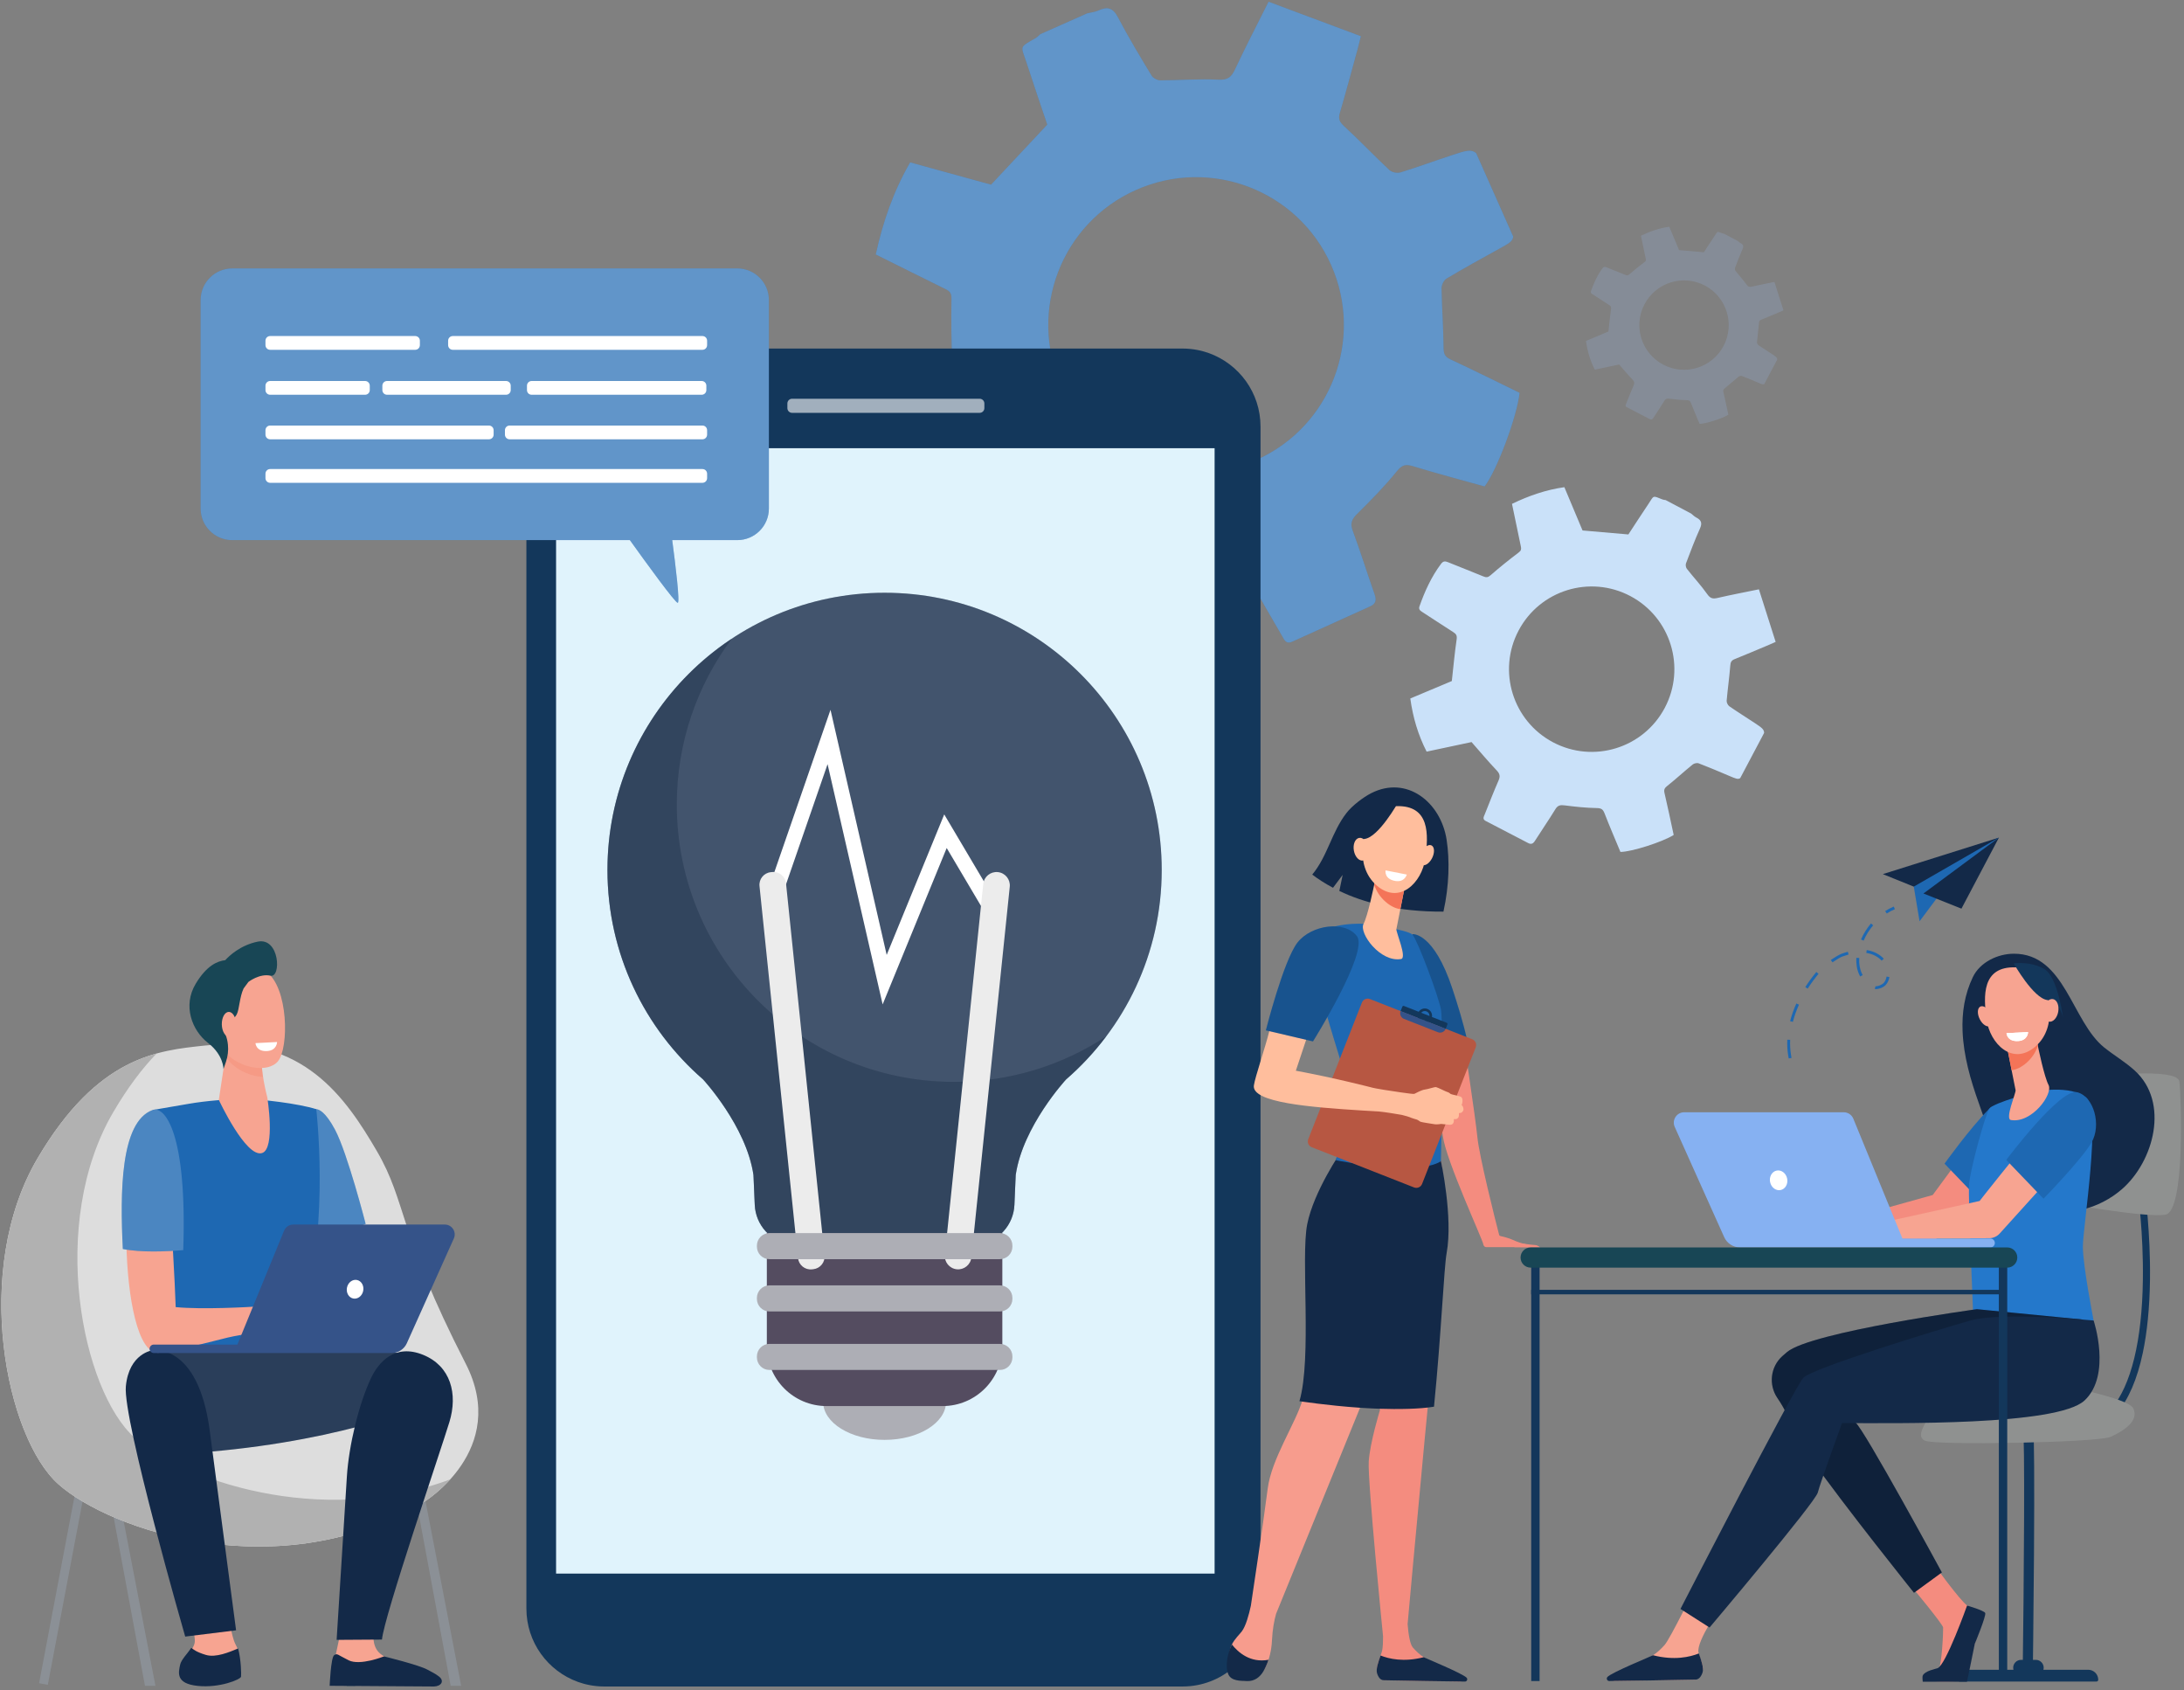 <svg width="389" height="301" viewBox="0 0 389 301" fill="none" xmlns="http://www.w3.org/2000/svg">
<rect x="0" y="0" width="389" height="301" fill="#808080" stroke="none"/>
<path d="M258.598 27.636C255.531 28.644 252.499 29.762 249.414 30.709C248.85 30.881 247.903 30.685 247.479 30.289C244.749 27.734 242.165 25.022 239.418 22.485C238.618 21.747 238.32 21.206 238.636 20.134C239.748 16.361 240.758 12.557 241.803 8.764C241.972 8.149 242.12 7.528 242.394 6.454C236.917 4.407 231.5 2.382 225.948 0.307C223.814 4.578 221.811 8.429 219.97 12.356C219.321 13.741 218.685 14.278 217.004 14.19C213.566 14.009 210.106 14.308 206.655 14.308C206.126 14.308 205.374 13.901 205.104 13.453C203.042 10.036 200.971 6.616 199.122 3.082C198.235 1.386 197.252 1.127 195.656 1.864C195.043 2.147 194.328 2.209 193.659 2.372C190.867 3.612 188.075 4.853 185.283 6.093C185.023 6.319 184.791 6.595 184.498 6.764C181.425 8.536 181.834 8.053 182.858 11.206C184.105 15.047 185.417 18.867 186.532 22.191C183.079 25.878 179.853 29.324 176.52 32.883C171.869 31.603 167.008 30.266 162.116 28.919C159.117 34.09 157.256 39.536 155.986 45.31C160.192 47.401 164.287 49.45 168.397 51.469C169.134 51.832 169.489 52.169 169.472 53.154C169.406 57.01 169.439 60.874 169.637 64.725C169.694 65.835 169.365 66.265 168.51 66.747C164.981 68.737 161.498 70.809 157.976 72.814C157.102 73.312 156.755 73.805 157.052 74.906C158.384 79.844 160.7 84.303 163.414 88.591C163.951 89.44 164.553 89.331 165.356 89.051C169.073 87.757 172.821 86.553 176.529 85.233C177.597 84.852 178.192 84.944 179.05 85.851C182.017 88.984 185.165 91.945 188.493 95.215C187.329 99.442 186.008 104.24 184.688 109.036C189.942 112.112 195.35 114.256 201.199 115.405C203.459 110.805 205.657 106.33 207.648 102.277C211.851 102.045 215.764 101.93 219.652 101.562C221.122 101.422 221.873 101.778 222.562 103.06C224.398 106.473 226.366 109.815 228.315 113.166C228.701 113.829 229.007 114.783 230.149 114.265C234.793 112.159 239.44 110.058 244.083 107.951C245.07 107.503 245.186 106.827 244.828 105.815C243.494 102.051 242.326 98.227 240.93 94.487C240.391 93.044 240.885 92.324 241.862 91.362C244.275 88.986 246.653 86.548 248.785 83.923C249.704 82.792 250.331 82.602 251.656 83.007C255.915 84.309 260.225 85.443 264.425 86.616C266.636 83.761 270.225 74.099 270.656 69.948C266.585 67.967 262.488 65.921 258.338 63.991C257.299 63.508 257.123 62.953 257.115 61.866C257.09 58.36 256.817 54.856 256.755 51.35C256.745 50.76 257.156 49.897 257.64 49.608C260.715 47.772 263.855 46.042 266.993 44.314C268.748 43.348 269.46 42.964 269.518 42.117L262.914 27.253C262.003 26.525 261.079 26.82 258.598 27.636ZM237.093 47.183C242.995 60.468 237.011 76.023 223.726 81.926C210.44 87.828 194.886 81.844 188.983 68.559C183.08 55.274 189.065 39.719 202.35 33.816C215.635 27.913 231.19 33.898 237.093 47.183Z" fill="#1E68B2"/>
<path d="M258.598 27.636C255.531 28.644 252.499 29.762 249.414 30.709C248.85 30.881 247.903 30.685 247.479 30.289C244.749 27.734 242.165 25.022 239.418 22.485C238.618 21.747 238.32 21.206 238.636 20.134C239.748 16.361 240.758 12.557 241.803 8.764C241.972 8.149 242.12 7.528 242.394 6.454C236.917 4.407 231.5 2.382 225.948 0.307C223.814 4.578 221.811 8.429 219.97 12.356C219.321 13.741 218.685 14.278 217.004 14.19C213.566 14.009 210.106 14.308 206.655 14.308C206.126 14.308 205.374 13.901 205.104 13.453C203.042 10.036 200.971 6.616 199.122 3.082C198.235 1.386 197.252 1.127 195.656 1.864C195.043 2.147 194.328 2.209 193.659 2.372C190.867 3.612 188.075 4.853 185.283 6.093C185.023 6.319 184.791 6.595 184.498 6.764C181.425 8.536 181.834 8.053 182.858 11.206C184.105 15.047 185.417 18.867 186.532 22.191C183.079 25.878 179.853 29.324 176.52 32.883C171.869 31.603 167.008 30.266 162.116 28.919C159.117 34.09 157.256 39.536 155.986 45.31C160.192 47.401 164.287 49.45 168.397 51.469C169.134 51.832 169.489 52.169 169.472 53.154C169.406 57.01 169.439 60.874 169.637 64.725C169.694 65.835 169.365 66.265 168.51 66.747C164.981 68.737 161.498 70.809 157.976 72.814C157.102 73.312 156.755 73.805 157.052 74.906C158.384 79.844 160.7 84.303 163.414 88.591C163.951 89.44 164.553 89.331 165.356 89.051C169.073 87.757 172.821 86.553 176.529 85.233C177.597 84.852 178.192 84.944 179.05 85.851C182.017 88.984 185.165 91.945 188.493 95.215C187.329 99.442 186.008 104.24 184.688 109.036C189.942 112.112 195.35 114.256 201.199 115.405C203.459 110.805 205.657 106.33 207.648 102.277C211.851 102.045 215.764 101.93 219.652 101.562C221.122 101.422 221.873 101.778 222.562 103.06C224.398 106.473 226.366 109.815 228.315 113.166C228.701 113.829 229.007 114.783 230.149 114.265C234.793 112.159 239.44 110.058 244.083 107.951C245.07 107.503 245.186 106.827 244.828 105.815C243.494 102.051 242.326 98.227 240.93 94.487C240.391 93.044 240.885 92.324 241.862 91.362C244.275 88.986 246.653 86.548 248.785 83.923C249.704 82.792 250.331 82.602 251.656 83.007C255.915 84.309 260.225 85.443 264.425 86.616C266.636 83.761 270.225 74.099 270.656 69.948C266.585 67.967 262.488 65.921 258.338 63.991C257.299 63.508 257.123 62.953 257.115 61.866C257.09 58.36 256.817 54.856 256.755 51.35C256.745 50.76 257.156 49.897 257.64 49.608C260.715 47.772 263.855 46.042 266.993 44.314C268.748 43.348 269.46 42.964 269.518 42.117L262.914 27.253C262.003 26.525 261.079 26.82 258.598 27.636ZM237.093 47.183C242.995 60.468 237.011 76.023 223.726 81.926C210.44 87.828 194.886 81.844 188.983 68.559C183.08 55.274 189.065 39.719 202.35 33.816C215.635 27.913 231.19 33.898 237.093 47.183Z" fill="white" fill-opacity="0.3"/>
<path d="M215.353 62.89C215.344 62.886 215.333 62.883 215.324 62.88C215.045 62.78 214.761 62.691 214.475 62.608C214.377 62.58 214.28 62.551 214.181 62.524C214.077 62.497 213.972 62.473 213.868 62.448C213.762 62.422 213.655 62.397 213.548 62.374C213.447 62.352 213.345 62.333 213.243 62.313C213.129 62.292 213.015 62.271 212.9 62.252C212.802 62.236 212.704 62.221 212.605 62.206C212.481 62.189 212.356 62.173 212.231 62.159C212.14 62.148 212.049 62.137 211.957 62.129C211.814 62.115 211.669 62.105 211.525 62.096C211.449 62.091 211.373 62.084 211.297 62.081C211.075 62.07 210.852 62.064 210.628 62.064H107.644C107.405 62.064 107.166 62.07 106.93 62.082C106.456 62.106 105.989 62.154 105.529 62.224C105.3 62.259 105.071 62.3 104.846 62.346C98.969 63.548 94.446 68.462 93.829 74.531C93.782 74.998 93.758 75.471 93.758 75.951V247.323V286.42C93.758 292.43 97.576 297.548 102.919 299.481C102.942 299.489 102.966 299.497 102.99 299.505C103.255 299.599 103.524 299.684 103.796 299.763C103.894 299.791 103.992 299.82 104.091 299.846C104.194 299.874 104.299 299.898 104.404 299.923C104.51 299.948 104.617 299.974 104.724 299.997C104.825 300.018 104.927 300.038 105.028 300.057C105.143 300.079 105.257 300.1 105.372 300.119C105.47 300.135 105.568 300.15 105.666 300.164C105.791 300.182 105.916 300.197 106.041 300.212C106.132 300.223 106.223 300.233 106.315 300.242C106.458 300.256 106.603 300.266 106.747 300.275C106.823 300.28 106.898 300.286 106.975 300.29C107.197 300.301 107.42 300.307 107.644 300.307H210.628C211.107 300.307 211.581 300.283 212.048 300.235C218.583 299.572 223.779 294.376 224.443 287.84C224.49 287.373 224.515 286.9 224.515 286.42V115.048V75.951C224.514 69.941 220.696 64.823 215.353 62.89Z" fill="#13375B"/>
<path d="M216.338 79.811H99.045V280.201H216.338V79.811Z" fill="#E0F3FC"/>
<path opacity="0.6" d="M174.489 73.514H141.084C140.619 73.514 140.243 73.137 140.243 72.673V71.843C140.243 71.379 140.619 71.002 141.084 71.002H174.489C174.954 71.002 175.33 71.379 175.33 71.843V72.673C175.33 73.137 174.954 73.514 174.489 73.514Z" fill="white"/>
<path d="M15.248 264.48L13.698 264.187L6.964 299.719L8.514 300.013L15.248 264.48Z" fill="#8B9096"/>
<path d="M80.273 300.182H82.138L75.187 264.187L73.636 264.481L80.273 300.182Z" fill="#8B9096"/>
<path d="M25.821 300.182H27.686L20.735 264.187L19.185 264.481L25.821 300.182Z" fill="#8B9096"/>
<path d="M63.279 300.182L61.764 300.2L68.428 264.349L69.979 264.643L63.279 300.182Z" fill="#184655"/>
<path d="M36.439 186.181C28.16 187.068 17.446 188.003 6.69 206.256C-5.066 226.205 1.122 256.005 10.401 264.286C19.679 272.566 49.983 282.791 75.457 267.484C75.457 267.484 90.839 258.208 82.945 242.812C70.797 219.121 72.514 214.18 67.082 204.896C61.651 195.611 54.013 184.299 36.439 186.181Z" fill="#DDDDDD"/>
<path d="M6.69 206.256C14.031 193.797 21.353 189.407 27.894 187.593C25.364 190.212 22.799 193.58 20.231 197.937C8.476 217.887 14.664 247.686 23.942 255.967C32.171 263.311 56.934 272.18 80.201 263.419C77.809 266.066 75.457 267.484 75.457 267.484C49.983 282.791 19.679 272.566 10.401 264.286C1.122 256.004 -5.066 226.205 6.69 206.256Z" fill="#DDDDDD"/>
<path d="M6.69 206.256C14.031 193.797 21.353 189.407 27.894 187.593C25.364 190.212 22.799 193.58 20.231 197.937C8.476 217.887 14.664 247.686 23.942 255.967C32.171 263.311 56.934 272.18 80.201 263.419C77.809 266.066 75.457 267.484 75.457 267.484C49.983 282.791 19.679 272.566 10.401 264.286C1.122 256.004 -5.066 226.205 6.69 206.256Z" fill="black" fill-opacity="0.2"/>
<path d="M63.02 216.503L65.148 222.887L58.662 220.336L63.02 216.503Z" fill="#F79C8D"/>
<path d="M56.334 197.505C56.767 197.523 57.951 197.918 59.684 201.181C61.896 205.348 65.129 217.936 65.129 217.936L55.478 221.518L54.238 218.891L52.196 198.663C52.196 198.663 56.214 197.5 56.334 197.505Z" fill="#1E68B2"/>
<path d="M56.334 197.505C56.767 197.523 57.951 197.918 59.684 201.181C61.896 205.348 65.129 217.936 65.129 217.936L55.478 221.518L54.238 218.891L52.196 198.663C52.196 198.663 56.214 197.5 56.334 197.505Z" fill="white" fill-opacity="0.2"/>
<path d="M43.575 195.691C46.335 195.694 53.164 196.497 56.334 197.506C56.334 197.506 58.662 217.451 54.237 232.607C53.247 235.999 55.057 246.671 55.057 246.671L26.457 246.294C26.457 246.294 29.845 220.497 28.569 216.33C27.293 212.163 27.262 197.64 27.262 197.64C27.262 197.64 27.458 197.61 33.688 196.537C36.593 196.036 40.629 195.687 43.575 195.691Z" fill="#1E68B2"/>
<path d="M40.243 283.689C40.243 283.689 40.876 290.967 42.039 292.983C43.202 294.998 41.978 298.424 41.916 298.895C41.855 299.365 39.467 300.037 35.671 299.633C31.875 299.23 31.936 298.357 32.242 296.946C32.548 295.535 34.569 293.722 34.692 292.378C34.814 291.035 33.528 286.198 33.528 286.198L40.243 283.689Z" fill="#F7A491"/>
<path d="M51.83 240.663C51.83 240.663 71.572 239.571 75.981 242.232C80.389 244.893 75.184 250.357 75.184 250.357C75.184 250.357 59.111 257.321 32.204 258.869C25.832 259.235 25.283 242.311 26.474 240.911C27.666 239.51 51.83 240.663 51.83 240.663Z" fill="#132948"/>
<path d="M51.83 240.663C51.83 240.663 71.572 239.571 75.981 242.232C80.389 244.893 75.184 250.357 75.184 250.357C75.184 250.357 59.111 257.321 32.204 258.869C25.832 259.235 25.283 242.311 26.474 240.911C27.666 239.51 51.83 240.663 51.83 240.663Z" fill="white" fill-opacity="0.1"/>
<path d="M35.198 300.198C31.289 299.783 31.772 297.869 32.087 296.417C32.285 295.507 33.406 294.435 34.075 293.42C34.424 293.698 34.992 294.187 36.69 294.687C38.453 295.206 40.869 294.179 42.409 293.536C42.958 295.571 42.983 298.167 42.932 298.561C42.869 299.045 39.107 300.613 35.198 300.198Z" fill="#132948"/>
<path d="M37.355 254.739C38.144 260.688 42.049 290.3 42.049 290.3L32.988 291.419C32.988 291.419 21.845 252.769 22.416 246.857C22.987 240.945 27.159 240.448 27.159 240.448C27.159 240.448 35.268 238.993 37.355 254.739Z" fill="#132948"/>
<path d="M26.951 199.857C29.625 198.858 30.933 222.87 31.294 232.753C36.029 233.207 44.283 232.756 46.338 232.603C47.304 232.53 49.533 231.717 50.494 231.591C51.479 231.463 52.372 231.396 52.856 231.48C53.034 231.511 57.97 233.522 58.392 233.963C58.916 234.51 60.332 235.89 60.093 236.487C59.854 237.084 57.37 234.824 57.37 234.824L56.156 234.146C57.667 235.617 60.549 237.554 60.134 238.26C59.729 238.948 57.129 236.982 55.277 235.642C56.866 237.072 58.84 239.632 58.386 240.032C57.977 240.39 55.731 237.426 53.33 236.573C52.441 236.256 51.554 237.132 50.855 237.238C50.34 237.316 49.547 237.482 49.042 237.339L46.443 236.604C45.558 236.684 45.536 237.206 44.642 237.396C43.604 237.616 41.901 237.848 40.579 238.17C32.968 240.023 30.43 240.883 28.099 240.882C21.041 240.878 20.631 202.22 26.951 199.857Z" fill="#F7A491"/>
<path d="M21.876 222.401C21.375 212.277 21.449 199.799 27.143 197.67C29.39 196.83 33.351 201.881 32.638 222.606C29.598 222.856 25.135 223.058 21.876 222.401Z" fill="#1E68B2"/>
<path d="M21.876 222.401C21.375 212.277 21.449 199.799 27.143 197.67C29.39 196.83 33.351 201.881 32.638 222.606C29.598 222.856 25.135 223.058 21.876 222.401Z" fill="white" fill-opacity="0.2"/>
<path d="M66.741 289.915C66.741 289.915 65.95 292.441 67.366 294.112C68.782 295.783 74.665 297.422 75.437 298.327C76.209 299.232 76.151 300.003 76.151 300.003L59.639 299.55L59.819 294.58L60.579 291.008L66.741 289.915Z" fill="#F7A491"/>
<path d="M68.393 294.945C68.393 294.945 64.15 296.655 62.101 295.643C60.051 294.63 60.113 294.349 59.52 294.727C58.927 295.105 58.715 300.182 58.715 300.182L77.282 300.307C78.574 300.277 79.227 299.329 78.177 298.517C77.458 297.961 76.626 297.588 76.153 297.318C74.701 296.488 68.393 294.945 68.393 294.945Z" fill="#132948"/>
<path d="M66.115 245.327C67.391 242.651 70.294 239.166 75.401 241.265C80.271 243.267 81.579 248.187 80.042 253.224C78.505 258.262 68.388 287.877 68.035 291.949L59.957 292.003C59.957 292.003 61.425 268.553 61.786 262.885C62.132 257.431 63.906 249.96 66.115 245.327Z" fill="#132948"/>
<path d="M79.229 218.051H52.226C51.512 218.051 50.868 218.482 50.597 219.143L42.283 239.422H27.396C26.98 239.422 26.642 239.759 26.642 240.175C26.642 240.591 26.98 240.928 27.396 240.928H69.765C70.93 240.928 71.986 240.244 72.463 239.181L80.835 220.532C81.358 219.367 80.505 218.051 79.229 218.051Z" fill="#355389"/>
<path d="M64.69 229.858C64.508 230.769 63.713 231.378 62.916 231.219C62.118 231.059 61.619 230.192 61.802 229.281C61.984 228.37 62.779 227.761 63.576 227.92C64.374 228.08 64.873 228.948 64.69 229.858Z" fill="white"/>
<path d="M40.294 187.141L38.973 195.849C38.973 195.849 43.798 206.217 46.678 205.318C49.095 204.564 47.608 195.39 47.608 195.39C47.608 195.39 46.29 190.463 46.686 187.997C47.081 185.532 40.294 187.141 40.294 187.141Z" fill="#F7A491"/>
<path opacity="0.2" d="M46.686 187.997C47.081 185.532 40.294 187.141 40.294 187.141L40.184 187.863C40.383 188.347 40.626 188.76 40.92 189.077C42.436 190.709 44.806 191.689 46.855 191.763C46.65 190.433 46.524 189.008 46.686 187.997Z" fill="#F47458"/>
<path d="M39.18 174.822C38.989 174.752 37.643 184.739 40.197 187.488C42.75 190.236 47.726 191.135 49.511 188.971C51.485 186.577 51.385 175.843 47.415 173.016C43.445 170.189 39.18 174.822 39.18 174.822Z" fill="#F7A491"/>
<path d="M45.904 167.673C42.835 168.299 40.847 170.174 40.116 170.974C38.723 171.138 36.829 171.908 34.873 175.146C32.468 179.128 34.244 183.539 37.044 185.704C39.843 187.868 39.804 190.368 39.804 190.368L40.247 189.075C40.573 188.095 40.706 187.057 40.597 186.029C40.532 185.413 40.4 184.746 40.145 184.198C39.471 182.753 41.591 181.792 42.185 180.59C42.643 179.664 42.665 177.545 43.386 176.015L44.247 174.846C44.247 174.846 46.234 173.3 48.177 173.737C50.121 174.173 49.841 166.87 45.904 167.673Z" fill="#184655"/>
<path d="M42.055 182.367C42.075 183.586 41.521 184.583 40.818 184.595C40.114 184.607 39.527 183.629 39.507 182.411C39.487 181.192 40.041 180.194 40.744 180.182C41.448 180.17 42.034 181.148 42.055 182.367Z" fill="#F7A491"/>
<path d="M45.502 185.745L49.352 185.546C49.352 185.546 49.339 187.012 47.648 187.149C45.587 187.315 45.502 185.745 45.502 185.745Z" fill="white"/>
<path d="M168.505 249.613C168.505 253.358 163.603 256.394 157.557 256.394C151.511 256.394 146.609 253.358 146.609 249.613C146.609 245.869 151.511 242.833 157.557 242.833C163.604 242.833 168.505 245.869 168.505 249.613Z" fill="#ADAEB5"/>
<path d="M157.557 105.549C130.297 105.549 108.197 127.648 108.197 154.909C108.197 169.803 114.795 183.157 125.227 192.207C125.264 192.247 132.938 200.541 134.203 209.227L134.433 214.545C134.508 216.288 135.192 217.95 136.366 219.241C136.47 219.355 136.578 219.465 136.688 219.572H178.425C178.536 219.465 178.644 219.355 178.748 219.241C179.922 217.95 180.606 216.288 180.681 214.545L180.91 209.227C182.176 200.541 189.85 192.247 189.887 192.207C200.319 183.157 206.917 169.803 206.917 154.909C206.917 127.648 184.818 105.549 157.557 105.549Z" fill="#132948"/>
<path d="M157.557 105.549C130.297 105.549 108.197 127.648 108.197 154.909C108.197 169.803 114.795 183.157 125.227 192.207C125.264 192.247 132.938 200.541 134.203 209.227L134.433 214.545C134.508 216.288 135.192 217.95 136.366 219.241C136.47 219.355 136.578 219.465 136.688 219.572H178.425C178.536 219.465 178.644 219.355 178.748 219.241C179.922 217.95 180.606 216.288 180.681 214.545L180.91 209.227C182.176 200.541 189.85 192.247 189.887 192.207C200.319 183.157 206.917 169.803 206.917 154.909C206.917 127.648 184.818 105.549 157.557 105.549Z" fill="white" fill-opacity="0.2"/>
<path d="M167.887 250.372H147.227C141.349 250.372 136.584 245.607 136.584 239.728V219.572H178.53V239.728C178.53 245.607 173.765 250.372 167.887 250.372Z" fill="#544C60"/>
<g opacity="0.3">
<path d="M169.931 192.647C142.655 192.647 120.543 170.536 120.543 143.26C120.543 132.186 124.189 121.963 130.344 113.725C117 122.561 108.197 137.705 108.197 154.908C108.197 169.803 114.795 183.156 125.227 192.207C125.263 192.246 132.938 200.541 134.203 209.227L134.433 214.544C134.508 216.287 135.192 217.949 136.366 219.24C136.47 219.355 136.578 219.465 136.688 219.572H178.425C178.536 219.465 178.644 219.355 178.748 219.24C179.921 217.949 180.605 216.287 180.681 214.544L180.91 209.227C182.176 200.541 189.85 192.247 189.887 192.207C192.526 189.917 194.918 187.351 197.022 184.556C189.243 189.67 179.936 192.647 169.931 192.647Z" fill="#132948"/>
<path d="M169.931 192.647C142.655 192.647 120.543 170.536 120.543 143.26C120.543 132.186 124.189 121.963 130.344 113.725C117 122.561 108.197 137.705 108.197 154.908C108.197 169.803 114.795 183.156 125.227 192.207C125.263 192.246 132.938 200.541 134.203 209.227L134.433 214.544C134.508 216.287 135.192 217.949 136.366 219.24C136.47 219.355 136.578 219.465 136.688 219.572H178.425C178.536 219.465 178.644 219.355 178.748 219.24C179.921 217.949 180.605 216.287 180.681 214.544L180.91 209.227C182.176 200.541 189.85 192.247 189.887 192.207C192.526 189.917 194.918 187.351 197.022 184.556C189.243 189.67 179.936 192.647 169.931 192.647Z" fill="black" fill-opacity="0.2"/>
</g>
<path d="M157.21 178.848L147.402 136.069L138.795 160.951L136.27 160.077L147.924 126.391L157.931 170.04L168.181 145.019L177.675 161.047L175.376 162.408L168.618 150.999L157.21 178.848Z" fill="white"/>
<path d="M144.848 226.003L144.612 226.027C143.373 226.156 142.264 225.255 142.136 224.016L135.277 157.781C135.149 156.542 136.049 155.433 137.289 155.304L137.524 155.28C138.763 155.152 139.872 156.052 140 157.292L146.86 223.527C146.988 224.766 146.087 225.875 144.848 226.003Z" fill="#ECECEC"/>
<path d="M170.411 226.015C171.715 226.15 172.882 225.202 173.017 223.898L179.852 157.899C179.987 156.594 179.039 155.427 177.734 155.292C176.43 155.157 175.263 156.105 175.128 157.409L168.293 223.409C168.158 224.713 169.106 225.88 170.411 226.015Z" fill="#ECECEC"/>
<path d="M178.094 224.215H137.046C135.815 224.215 134.816 223.216 134.816 221.985V221.802C134.816 220.57 135.815 219.572 137.046 219.572H178.094C179.326 219.572 180.324 220.57 180.324 221.802V221.985C180.324 223.216 179.326 224.215 178.094 224.215Z" fill="#ADAEB5"/>
<path d="M178.094 233.524H137.046C135.815 233.524 134.816 232.526 134.816 231.294V231.111C134.816 229.88 135.815 228.881 137.046 228.881H178.094C179.326 228.881 180.324 229.88 180.324 231.111V231.294C180.324 232.526 179.326 233.524 178.094 233.524Z" fill="#ADAEB5"/>
<path d="M178.094 243.942H137.046C135.815 243.942 134.816 242.943 134.816 241.712V241.528C134.816 240.297 135.814 239.298 137.046 239.298H178.094C179.326 239.298 180.324 240.297 180.324 241.528V241.712C180.324 242.943 179.326 243.942 178.094 243.942Z" fill="#ADAEB5"/>
<path d="M131.322 47.8H41.364C38.257 47.8 35.738 50.319 35.738 53.427V90.55C35.738 93.657 38.257 96.176 41.364 96.176H112.188C115.054 100.176 120.251 107.339 120.71 107.339C121.14 107.339 120.313 100.573 119.73 96.176H131.322C134.429 96.176 136.949 93.657 136.949 90.55V53.427C136.948 50.319 134.429 47.8 131.322 47.8Z" fill="#1E68B2"/>
<path d="M131.322 47.8H41.364C38.257 47.8 35.738 50.319 35.738 53.427V90.55C35.738 93.657 38.257 96.176 41.364 96.176H112.188C115.054 100.176 120.251 107.339 120.71 107.339C121.14 107.339 120.313 100.573 119.73 96.176H131.322C134.429 96.176 136.949 93.657 136.949 90.55V53.427C136.948 50.319 134.429 47.8 131.322 47.8Z" fill="white" fill-opacity="0.3"/>
<path d="M73.956 62.288H48.114C47.656 62.288 47.284 61.916 47.284 61.458V60.667C47.284 60.209 47.656 59.837 48.114 59.837H73.956C74.414 59.837 74.786 60.209 74.786 60.667V61.458C74.786 61.916 74.414 62.288 73.956 62.288Z" fill="white"/>
<path d="M65.031 70.293H48.114C47.656 70.293 47.284 69.922 47.284 69.463V68.673C47.284 68.214 47.656 67.842 48.114 67.842H65.031C65.489 67.842 65.861 68.214 65.861 68.673V69.463C65.861 69.922 65.489 70.293 65.031 70.293Z" fill="white"/>
<path d="M90.135 70.293H68.935C68.477 70.293 68.105 69.922 68.105 69.463V68.673C68.105 68.214 68.477 67.842 68.935 67.842H90.135C90.594 67.842 90.966 68.214 90.966 68.673V69.463C90.965 69.922 90.594 70.293 90.135 70.293Z" fill="white"/>
<path d="M124.981 70.293H94.691C94.233 70.293 93.861 69.922 93.861 69.463V68.673C93.861 68.214 94.233 67.842 94.691 67.842H124.981C125.439 67.842 125.811 68.214 125.811 68.673V69.463C125.811 69.922 125.439 70.293 124.981 70.293Z" fill="white"/>
<path d="M125.115 62.288H80.648C80.19 62.288 79.818 61.916 79.818 61.458V60.667C79.818 60.209 80.19 59.837 80.648 59.837H125.115C125.574 59.837 125.945 60.209 125.945 60.667V61.458C125.945 61.916 125.574 62.288 125.115 62.288Z" fill="white"/>
<path d="M125.115 85.972H48.114C47.656 85.972 47.284 85.6 47.284 85.142V84.352C47.284 83.893 47.656 83.521 48.114 83.521H125.115C125.574 83.521 125.945 83.893 125.945 84.352V85.142C125.945 85.6 125.574 85.972 125.115 85.972Z" fill="white"/>
<path d="M87.09 78.225H48.114C47.656 78.225 47.284 77.853 47.284 77.395V76.604C47.284 76.146 47.656 75.774 48.114 75.774H87.09C87.549 75.774 87.921 76.146 87.921 76.604V77.395C87.921 77.853 87.549 78.225 87.09 78.225Z" fill="white"/>
<path d="M125.115 78.225H90.766C90.308 78.225 89.936 77.853 89.936 77.395V76.604C89.936 76.146 90.308 75.774 90.766 75.774H125.115C125.574 75.774 125.945 76.146 125.945 76.604V77.395C125.945 77.853 125.574 78.225 125.115 78.225Z" fill="white"/>
<path d="M271.359 221.456C271.399 221.466 272.919 221.681 273.419 221.697C273.919 221.713 274.309 222.123 274.309 222.123L269.686 222.076C269.686 222.076 270.061 221.556 270.139 221.541C270.217 221.525 271.359 221.456 271.359 221.456Z" fill="#F48C7F"/>
<path d="M257.665 149.548C256.634 142.827 250.554 137.996 244.195 141.256C242.765 141.99 240.829 143.478 239.842 144.745C237.171 148.173 236.488 152.406 233.73 155.733C234.743 156.502 235.969 157.307 237.428 158.082L239.145 155.792L238.554 158.65C242.823 160.692 248.851 162.378 257.097 162.33C258.133 157.662 258.215 153.132 257.665 149.548Z" fill="#132948"/>
<path d="M272.806 221.984C272.178 221.459 271.42 221.697 269.241 220.69C268.818 220.494 267.709 220.184 267.212 220.084C267.119 220.065 267.045 219.995 267.021 219.902C266.358 217.397 263.457 205.812 263.139 202.471C262.813 199.055 260.61 184.571 260.274 182.369C260.251 182.219 260.102 182.124 259.956 182.165L253.626 183.93C253.496 183.966 253.417 184.097 253.447 184.229C253.838 185.955 256.271 196.795 256.986 202.28C257.556 206.654 264.071 220.684 264.202 221.582C264.203 221.59 264.204 221.599 264.205 221.607C264.245 221.877 264.476 222.077 264.749 222.077C266.356 222.076 271.509 222.075 271.803 222.077C272.071 222.078 273.002 222.148 272.806 221.984Z" fill="#F48C7F"/>
<path d="M258.711 176.118C255.342 165.9 251.575 166.335 251.575 166.335L254.488 187.817C256.569 187.249 259.277 185.983 261.355 185.396C260.666 182.166 259.54 178.634 258.711 176.118Z" fill="#1E68B2"/>
<path d="M258.711 176.118C255.342 165.9 251.575 166.335 251.575 166.335L254.488 187.817C256.569 187.249 259.277 185.983 261.355 185.396C260.666 182.166 259.54 178.634 258.711 176.118Z" fill="black" fill-opacity="0.2"/>
<path d="M259.647 298.513C258.677 297.798 257.894 297.325 254.794 295.822C254.592 295.724 253.856 295.255 253.59 295.092C252.917 294.681 252.241 294.032 251.659 293.383C251.104 292.763 250.839 290.776 250.714 289.192C251.033 285.654 256.159 228.92 257.24 222.778C258.356 216.438 256.656 206.768 256.656 206.768L252.699 205.275L245.187 231.312L245.779 251.132C245.779 251.132 244.013 256.844 243.79 260.258C243.566 263.672 246.343 291.383 246.343 291.383L246.343 291.382C246.344 292.373 246.305 293.27 246.195 293.829C245.991 294.866 244.855 297 245.376 297.975C245.897 298.95 246.492 299.194 246.492 299.194L259.991 299.412C260.726 299.424 260.24 298.95 259.647 298.513Z" fill="#F48C7F"/>
<path d="M239.161 204.734C239.161 204.734 234.473 211.805 233.357 217.657C232.241 223.51 234.176 241.495 232.029 249.163C230.867 253.315 226.462 259.725 225.793 265.09C225.123 270.454 222.793 285.938 222.793 285.938H222.793C222.441 287.563 221.889 289.574 221.172 290.508C220.733 291.081 219.932 291.804 219.406 292.838C218.587 294.448 219.04 296.844 219.644 298.163C219.954 298.841 219.622 298.839 220.328 299.057C222.419 299.704 224.643 298.615 225.533 296.608C226.03 295.487 226.466 293.992 226.554 292.107C226.647 290.11 226.959 288.523 227.292 287.349L242.275 250.595L253.122 218.876L255.901 202.54L239.161 204.734Z" fill="#F79C8D"/>
<path d="M225.938 295.552C222.695 296.145 220.538 294.244 219.415 292.82C218.591 294.433 218.188 296.839 218.795 298.163C219.329 299.33 220.889 299.296 222.118 299.342C223.417 299.391 224.422 298.667 225.067 297.534C225.368 297.004 225.678 296.345 225.938 295.552Z" fill="#132948"/>
<path d="M253.588 295.091C250.018 296.009 247.379 295.385 245.903 294.789C245.523 295.87 245.018 297.227 245.286 298.009C245.613 298.967 246.08 299.183 246.492 299.194C249.753 299.28 258.436 299.397 260.923 299.429C261.27 299.434 261.461 299.027 261.238 298.76C260.622 298.022 253.854 295.254 253.588 295.091Z" fill="#132948"/>
<path d="M242.2 250.668C242.48 250.687 242.762 250.705 243.046 250.722C243.06 250.723 243.075 250.724 243.089 250.724C243.368 250.741 243.647 250.757 243.927 250.771C243.944 250.772 243.961 250.773 243.978 250.774C244.259 250.789 244.54 250.802 244.822 250.814C244.836 250.815 244.851 250.815 244.865 250.816C245.152 250.828 245.44 250.839 245.727 250.848C248.927 250.954 252.879 250.913 255.415 250.482C256.708 237.54 257.189 225.728 257.668 223.114C258.828 216.775 256.656 206.768 256.656 206.768L255.62 206.582L256.275 202.876L238.867 205.07C238.867 205.07 233.992 212.142 232.832 217.994C231.671 223.846 233.683 241.831 231.451 249.5C231.451 249.5 236.421 250.274 242.2 250.668Z" fill="#132948"/>
<path d="M242.955 164.501C242.955 164.501 236.749 164.104 234.293 166.786C231.838 169.469 239.74 190.687 240.186 194.101C240.633 197.514 237.91 206.591 237.91 206.591C237.91 206.591 252.489 209.531 256.656 206.768C256.656 206.768 257.103 182.22 256.656 179.781C256.21 177.343 252.49 167.426 251.597 166.451C250.704 165.475 242.955 164.501 242.955 164.501Z" fill="#1E68B2"/>
<path d="M245.021 156.189C245.021 156.189 244.989 156.372 244.931 156.684C244.655 158.179 243.589 163.14 242.869 164.504C241.999 166.153 245.847 171.409 249.551 170.768C250.654 170.577 248.619 165.938 248.717 165.446C248.904 164.506 249.158 163.222 249.418 161.907C249.564 161.164 249.713 160.412 249.852 159.705C250.248 157.694 250.571 156.051 250.571 156.051L245.021 156.189Z" fill="#FFBE9D"/>
<path d="M244.931 156.684C244.989 156.372 245.021 156.189 245.021 156.189L250.571 156.05C250.571 156.05 250.248 157.694 249.852 159.704C249.713 160.407 249.566 161.156 249.42 161.894C248.563 161.768 247.668 161.35 246.77 160.562C245.791 159.704 245.15 158.672 244.763 157.57C244.831 157.219 244.888 156.916 244.931 156.684Z" fill="#F47458"/>
<path d="M248.756 143.545C248.756 143.545 246.141 143.242 244.501 145.367C242.861 147.493 241.094 154.066 245.167 157.64C249.24 161.214 253.265 157.169 253.862 152.88C254.459 148.59 254.691 143.39 248.756 143.545Z" fill="#FFBE9D"/>
<path d="M255.067 152.816C254.581 153.763 253.765 154.288 253.244 153.988C252.724 153.688 252.696 152.676 253.182 151.729C253.668 150.782 254.484 150.257 255.005 150.557C255.525 150.857 255.553 151.869 255.067 152.816Z" fill="#FFBE9D"/>
<path d="M249.049 142.842C249.049 142.842 245.554 149.093 243.054 149.382C240.554 149.671 240.225 152.992 240.225 152.992C240.225 152.992 241.12 145.338 243.594 143.862C246.07 142.386 249.049 142.842 249.049 142.842Z" fill="#132948"/>
<path d="M244.007 177.897L262.227 185.055C262.795 185.278 263.074 185.92 262.851 186.487L253.292 210.817C253.069 211.385 252.428 211.664 251.86 211.441L233.64 204.282C233.072 204.059 232.793 203.418 233.016 202.851L242.575 178.521C242.798 177.953 243.439 177.674 244.007 177.897Z" fill="#B75742"/>
<path d="M257.808 182.405C257.852 182.294 257.797 182.168 257.686 182.124L250.058 179.127C249.947 179.084 249.821 179.138 249.777 179.25L249.466 180.043L257.497 183.198L257.808 182.405Z" fill="#13375B"/>
<path d="M254.251 179.662C253.586 179.401 252.836 179.728 252.575 180.392C252.314 181.057 252.641 181.807 253.306 182.068C253.97 182.329 254.72 182.002 254.981 181.338C255.242 180.673 254.915 179.923 254.251 179.662ZM253.475 181.637C253.049 181.469 252.839 180.988 253.007 180.562C253.174 180.136 253.655 179.926 254.081 180.094C254.507 180.261 254.717 180.742 254.55 181.168C254.382 181.594 253.901 181.804 253.475 181.637Z" fill="#13375B"/>
<path d="M257.758 182.171C257.818 182.23 257.841 182.322 257.808 182.405L257.497 183.198L249.466 180.043C249.25 180.592 249.52 181.212 250.07 181.428L256.111 183.802C256.661 184.018 257.281 183.747 257.497 183.198L257.808 182.405C257.841 182.321 257.818 182.23 257.758 182.171Z" fill="#355389"/>
<path d="M243.71 150.953C243.913 152.063 243.504 153.081 242.796 153.226C242.089 153.372 241.35 152.59 241.147 151.48C240.943 150.37 241.352 149.352 242.06 149.206C242.768 149.061 243.506 149.842 243.71 150.953Z" fill="#FFBE9D"/>
<path d="M260.442 196.885C260.311 196.764 260.334 196.685 260.334 196.685C260.541 196.462 260.568 195.578 260.291 195.362C260.015 195.146 258.521 194.899 258.39 194.802C258.259 194.705 258.036 194.498 257.82 194.46C257.605 194.422 256.096 193.635 255.79 193.581C255.485 193.527 254.431 193.932 253.806 194.007C253.182 194.081 252.192 194.646 251.909 194.781C251.697 194.882 247.594 194.222 246.534 194.065C245.384 193.894 244.502 193.692 244.502 193.692C244.502 193.692 237.823 191.951 230.806 190.657L232.703 184.971L226.117 183.471C225.305 186.725 223.558 191.723 223.334 193.277C222.894 196.334 233.393 197.164 242.701 197.747H242.701C243.725 197.811 244.691 197.866 245.572 197.914C246.768 198.024 248.754 198.369 249.671 198.523C250.241 198.669 251.021 198.876 251.115 198.939C251.263 199.039 252.301 199.353 252.391 199.369C252.48 199.385 252.826 199.632 252.975 199.732C253.123 199.833 255.238 200.134 255.579 200.195C255.92 200.256 256.702 200.135 256.702 200.135L258.122 200.276C259.165 200.379 258.932 199.285 258.932 199.285C259.424 199.331 259.689 199.169 259.793 198.896C259.898 198.623 259.831 198.291 259.854 198.24C259.877 198.188 260.033 198.174 260.033 198.174C260.345 198.216 260.6 197.872 260.655 197.645C260.709 197.419 260.574 197.006 260.442 196.885Z" fill="#FFBE9D"/>
<path d="M225.466 183.47C225.466 183.47 228.626 170.983 231.111 167.82C233.596 164.658 239.564 163.856 241.695 166.708C243.826 169.56 233.861 185.437 233.861 185.437L225.466 183.47Z" fill="#1E68B2"/>
<path d="M225.466 183.47C225.466 183.47 228.626 170.983 231.111 167.82C233.596 164.658 239.564 163.856 241.695 166.708C243.826 169.56 233.861 185.437 233.861 185.437L225.466 183.47Z" fill="black" fill-opacity="0.2"/>
<path d="M246.789 154.985L250.571 155.729C250.571 155.729 250.201 157.148 248.529 156.869C246.489 156.529 246.789 154.985 246.789 154.985Z" fill="white"/>
<path d="M312.551 128.748C311.047 127.747 309.508 126.8 308.025 125.77C307.754 125.582 307.513 125.097 307.541 124.774C307.721 122.69 308.021 120.616 308.186 118.531C308.235 117.924 308.37 117.605 308.95 117.374C310.995 116.558 313.017 115.688 315.047 114.837C315.376 114.699 315.7 114.549 316.267 114.298C315.275 111.181 314.293 108.099 313.286 104.939C310.67 105.476 308.283 105.927 305.919 106.474C305.086 106.667 304.63 106.574 304.088 105.803C302.979 104.229 301.651 102.81 300.458 101.292C300.275 101.059 300.194 100.588 300.298 100.314C301.088 98.226 301.877 96.132 302.792 94.098C303.231 93.121 303.006 92.599 302.13 92.152C301.794 91.98 301.519 91.687 301.217 91.449C299.706 90.65 298.195 89.85 296.684 89.051C296.494 89.014 296.293 89.007 296.117 88.937C294.275 88.198 294.629 88.211 293.597 89.751C292.338 91.628 291.111 93.525 290.035 95.165C287.219 94.921 284.588 94.692 281.87 94.457C280.825 91.968 279.733 89.367 278.635 86.75C275.323 87.218 272.284 88.282 269.306 89.72C269.839 92.293 270.354 94.802 270.886 97.308C270.982 97.758 270.956 98.031 270.517 98.364C268.798 99.668 267.109 101.018 265.484 102.436C265.016 102.845 264.712 102.849 264.205 102.639C262.109 101.775 259.994 100.959 257.895 100.103C257.373 99.89 257.037 99.908 256.655 100.419C254.943 102.712 253.782 105.272 252.834 107.948C252.646 108.478 252.902 108.705 253.303 108.962C255.157 110.149 256.983 111.382 258.845 112.557C259.381 112.895 259.547 113.188 259.444 113.879C259.092 116.267 258.878 118.676 258.59 121.27C256.327 122.219 253.761 123.297 251.195 124.374C251.658 127.749 252.584 130.869 254.101 133.839C256.905 133.243 259.633 132.663 262.104 132.138C263.659 133.906 265.062 135.587 266.569 137.171C267.138 137.769 267.242 138.222 266.916 138.969C266.049 140.956 265.259 142.977 264.459 144.993C264.3 145.391 263.987 145.856 264.609 146.179C267.141 147.494 269.671 148.812 272.204 150.126C272.742 150.405 273.079 150.223 273.4 149.715C274.595 147.828 275.873 145.992 277.036 144.085C277.484 143.349 277.972 143.318 278.733 143.415C280.613 143.655 282.507 143.858 284.398 143.888C285.214 143.901 285.514 144.112 285.794 144.835C286.693 147.158 287.684 149.446 288.62 151.699C290.64 151.685 296.131 149.924 298.106 148.678C297.57 146.202 297.054 143.693 296.468 141.2C296.322 140.577 296.505 140.307 296.98 139.928C298.514 138.705 299.961 137.374 301.482 136.135C301.738 135.926 302.26 135.809 302.554 135.922C304.425 136.64 306.271 137.423 308.116 138.206C309.148 138.644 309.563 138.824 309.956 138.557L314.211 130.514C314.217 129.862 313.768 129.557 312.551 128.748ZM296.519 126.045C292.715 133.234 283.804 135.978 276.615 132.175C269.426 128.371 266.682 119.46 270.485 112.271C274.289 105.082 283.2 102.338 290.389 106.141C297.578 109.945 300.322 118.856 296.519 126.045Z" fill="#CAE1F9"/>
<path opacity="0.2" d="M315.651 63.071C314.838 62.53 314.006 62.018 313.204 61.462C313.058 61.36 312.927 61.098 312.942 60.923C313.04 59.797 313.202 58.676 313.292 57.549C313.318 57.221 313.391 57.048 313.705 56.923C314.809 56.483 315.903 56.012 317 55.552C317.177 55.477 317.353 55.396 317.659 55.261C317.123 53.576 316.592 51.91 316.048 50.202C314.634 50.493 313.344 50.736 312.066 51.032C311.616 51.136 311.369 51.086 311.076 50.669C310.477 49.818 309.759 49.051 309.114 48.231C309.016 48.105 308.972 47.85 309.028 47.702C309.455 46.574 309.881 45.442 310.376 44.342C310.613 43.815 310.491 43.532 310.018 43.291C309.836 43.198 309.688 43.039 309.524 42.911C308.708 42.479 307.891 42.047 307.074 41.615C306.972 41.595 306.863 41.591 306.768 41.553C305.773 41.154 305.964 41.161 305.406 41.993C304.725 43.008 304.062 44.033 303.48 44.919C301.959 44.788 300.536 44.664 299.067 44.537C298.503 43.192 297.912 41.786 297.318 40.371C295.529 40.624 293.886 41.199 292.276 41.977C292.565 43.367 292.842 44.724 293.13 46.078C293.182 46.321 293.168 46.468 292.931 46.648C292.001 47.353 291.089 48.083 290.21 48.85C289.957 49.071 289.793 49.073 289.519 48.959C288.386 48.492 287.243 48.051 286.108 47.588C285.827 47.474 285.645 47.483 285.438 47.76C284.513 48.999 283.886 50.383 283.373 51.829C283.272 52.115 283.41 52.238 283.627 52.377C284.629 53.019 285.615 53.685 286.622 54.32C286.912 54.503 287.001 54.661 286.946 55.035C286.756 56.326 286.64 57.627 286.484 59.03C285.262 59.543 283.874 60.126 282.487 60.708C282.738 62.532 283.238 64.218 284.058 65.823C285.574 65.501 287.048 65.188 288.384 64.904C289.224 65.86 289.983 66.769 290.797 67.624C291.105 67.948 291.161 68.193 290.985 68.596C290.516 69.67 290.089 70.763 289.657 71.852C289.571 72.068 289.402 72.319 289.738 72.494C291.107 73.204 292.474 73.917 293.843 74.627C294.134 74.778 294.316 74.679 294.49 74.405C295.135 73.385 295.826 72.392 296.455 71.362C296.697 70.964 296.961 70.947 297.372 70.999C298.388 71.129 299.412 71.239 300.434 71.255C300.875 71.263 301.037 71.376 301.188 71.767C301.674 73.023 302.21 74.259 302.716 75.477C303.808 75.47 306.776 74.518 307.843 73.844C307.554 72.506 307.275 71.15 306.958 69.802C306.879 69.465 306.978 69.32 307.235 69.115C308.064 68.454 308.845 67.734 309.668 67.065C309.806 66.952 310.088 66.888 310.247 66.95C311.259 67.337 312.256 67.761 313.254 68.184C313.811 68.421 314.035 68.519 314.248 68.374L316.548 64.027C316.551 63.673 316.308 63.509 315.651 63.071ZM306.985 61.61C304.929 65.496 300.113 66.979 296.227 64.924C292.341 62.868 290.858 58.051 292.914 54.165C294.97 50.28 299.786 48.796 303.672 50.852C307.557 52.908 309.041 57.725 306.985 61.61Z" fill="#9BC1F9"/>
<path d="M340.87 157.877L341.901 164.046L345.169 159.68L356.037 149.145L346.349 153.114C346.349 153.114 341.649 155.905 341.45 156.238C341.252 156.571 340.87 157.877 340.87 157.877Z" fill="#1E68B2"/>
<path d="M335.358 155.651L356.037 149.145L340.87 157.877L335.358 155.651Z" fill="#132948"/>
<path d="M349.361 161.798L342.593 159.101L356.037 149.145L349.361 161.798Z" fill="#132948"/>
<path d="M318.517 188.043C318.435 187.552 318.379 187.047 318.351 186.544C318.325 186.08 318.322 185.606 318.342 185.135L318.852 185.157C318.833 185.611 318.835 186.069 318.86 186.515C318.887 187 318.941 187.486 319.02 187.959C319.044 188.098 319.069 188.236 319.096 188.374L318.596 188.474C318.567 188.328 318.54 188.183 318.517 188.043ZM318.842 181.831C319.11 180.79 319.485 179.733 319.957 178.688L320.423 178.898C319.963 179.916 319.597 180.946 319.337 181.958L318.842 181.831ZM334.021 176.111C333.987 176.102 333.953 176.092 333.92 176.082L334.066 175.593C334.096 175.602 334.125 175.611 334.15 175.617C334.15 175.617 334.165 175.62 334.203 175.618C334.488 175.602 335.187 175.387 335.507 175.033C335.776 174.736 335.95 174.353 336.023 173.896L336.527 173.976C336.44 174.525 336.218 175.009 335.886 175.376C335.442 175.867 334.589 176.108 334.232 176.128C334.148 176.132 334.078 176.127 334.021 176.111ZM321.549 175.763C322.134 174.846 322.795 173.943 323.514 173.079L323.906 173.406C323.201 174.253 322.553 175.139 321.979 176.038L321.549 175.763ZM330.904 172.901C330.759 172.433 330.671 171.933 330.642 171.414C330.627 171.134 330.628 170.845 330.646 170.553L331.156 170.585C331.139 170.857 331.138 171.126 331.152 171.385C331.179 171.863 331.259 172.322 331.392 172.75C331.486 173.054 331.612 173.351 331.767 173.632L331.321 173.879C331.149 173.567 331.008 173.238 330.904 172.901ZM332.486 169.696L332.415 169.686L332.487 169.18L332.565 169.192C333.721 169.371 334.801 169.926 335.526 170.716L335.151 171.061C334.502 170.356 333.53 169.858 332.486 169.696ZM326.097 170.933C326.588 170.601 327.488 170.017 327.999 169.833C328.396 169.69 328.764 169.573 329.124 169.475L329.259 169.967C328.912 170.062 328.557 170.175 328.172 170.314C327.837 170.434 327.184 170.814 326.382 171.356L326.097 170.933ZM331.47 167.288C331.916 166.258 332.514 165.299 333.246 164.437L333.635 164.767C332.935 165.591 332.364 166.507 331.938 167.491L331.47 167.288Z" fill="#1E68B2"/>
<path d="M336.051 162.659C336.521 162.36 337.01 162.104 337.503 161.896L337.305 161.425C336.785 161.644 336.271 161.914 335.777 162.228L336.051 162.659Z" fill="#1E68B2"/>
<path d="M362.052 299.312L360.254 299.297C360.491 281.886 360.7 255.446 360.304 253.963C360.305 253.967 360.33 254.058 360.423 254.163L361.882 253.318C362.118 253.581 362.26 253.74 362.309 261.144C362.334 264.954 362.325 270.215 362.281 276.782C362.205 287.961 362.053 299.2 362.052 299.312Z" fill="#13375B"/>
<path d="M377.019 251.677L376.054 250.859C379.59 246.683 381.534 238.723 381.676 227.842C381.785 219.548 380.799 212.431 380.789 212.36L382.042 212.184C382.052 212.256 383.05 219.453 382.942 227.842C382.878 232.781 382.449 237.167 381.667 240.877C380.679 245.568 379.115 249.201 377.019 251.677Z" fill="#13375B"/>
<path d="M372.658 191.708C373.181 191.708 387.82 189.965 388.169 192.579C388.517 195.193 389.214 215.583 385.729 216.28C382.243 216.977 365.339 213.84 365.339 213.84L372.658 191.708Z" fill="#8F9190"/>
<path d="M342.857 253.052C343.61 252.902 340.941 255.666 342.857 256.537C344.775 257.409 373.704 256.886 375.97 255.84C378.235 254.795 381.023 253.052 379.978 250.786C378.932 248.521 361.105 245.558 361.105 245.558L344.949 249.915C344.949 249.915 341.986 253.226 342.857 253.052Z" fill="#8F9190"/>
<path d="M349.562 183.644C349.424 180.334 349.912 177.065 351.393 173.983C352.667 171.332 355.82 169.827 358.695 169.824C367.825 169.812 368.986 181.875 374.798 186.528C376.574 187.95 378.558 189.107 380.239 190.641C386.444 196.303 383.649 206.783 377.951 211.746C373.998 215.191 367.784 217.148 362.911 214.455C360.367 213.05 358.436 210.713 357.06 208.153C355.108 204.52 353.85 200.328 352.461 196.456C350.983 192.335 349.744 188.044 349.562 183.644Z" fill="#132948"/>
<path d="M324.374 218.329L344.242 212.79C344.242 212.79 348.428 207.167 353.813 199.624C355.573 201.367 356.552 204.045 358.325 205.77L345.174 220.317C344.7 220.841 344.026 221.142 343.319 221.144L325.062 221.205L318.814 221.702V217.704L324.374 218.329Z" fill="#F48C7F"/>
<path d="M352.976 214.112C352.976 214.112 359.795 207.12 361.549 204.083C363.304 201.045 360.354 203.023 357.342 202.224C356.201 201.921 356.489 195.235 354.333 197.409C350.794 200.974 346.346 207.208 346.346 207.208L352.976 214.112Z" fill="#1E68B2"/>
<path d="M362.671 194.342C362.671 194.342 368.79 193.133 371.582 195.466C374.375 197.799 370.984 218.542 370.987 221.98C370.99 225.419 372.904 235.134 372.904 235.134C372.904 235.134 354.358 238.38 351.412 233.218C351.412 233.218 350.574 213.552 350.698 211.079C350.823 208.606 353.573 198.491 354.333 197.408C355.093 196.325 362.671 194.342 362.671 194.342Z" fill="#2478CB"/>
<path d="M362.709 184.876C362.709 184.876 362.741 185.059 362.799 185.37C363.076 186.864 364.145 191.818 364.867 193.18C365.74 194.826 361.88 200.076 358.165 199.436C357.059 199.245 359.1 194.612 359.002 194.121C358.814 193.182 358.56 191.9 358.299 190.586C358.152 189.845 358.003 189.093 357.864 188.387C357.466 186.379 357.142 184.738 357.142 184.738L362.709 184.876Z" fill="#F7A491"/>
<path d="M362.799 185.37C362.741 185.059 362.709 184.876 362.709 184.876L357.142 184.737C357.142 184.737 357.466 186.379 357.864 188.387C358.003 189.089 358.151 189.836 358.297 190.573C359.156 190.447 360.054 190.03 360.955 189.244C361.936 188.386 362.58 187.356 362.968 186.255C362.899 185.904 362.842 185.602 362.799 185.37Z" fill="#F47458"/>
<path d="M358.962 172.248C358.962 172.248 361.586 171.945 363.231 174.068C364.875 176.191 366.648 182.756 362.562 186.326C358.477 189.895 354.44 185.855 353.842 181.571C353.243 177.287 353.01 172.093 358.962 172.248Z" fill="#F7A491"/>
<path d="M352.633 181.507C353.121 182.454 353.939 182.977 354.461 182.678C354.983 182.378 355.011 181.368 354.523 180.422C354.036 179.476 353.217 178.952 352.695 179.251C352.173 179.551 352.145 180.561 352.633 181.507Z" fill="#F7A491"/>
<path d="M358.669 171.546C358.669 171.546 362.174 177.789 364.682 178.077C367.189 178.366 367.519 181.683 367.519 181.683C367.519 181.683 366.622 174.04 364.139 172.565C361.657 171.091 358.669 171.546 358.669 171.546Z" fill="#13375B"/>
<path d="M364.024 179.646C363.82 180.755 364.23 181.771 364.94 181.917C365.65 182.063 366.391 181.282 366.595 180.173C366.799 179.064 366.389 178.048 365.679 177.902C364.969 177.757 364.228 178.538 364.024 179.646Z" fill="#F7A491"/>
<path d="M371.938 297.326H350.518C349.531 297.326 348.731 298.126 348.731 299.112C348.731 299.285 348.871 299.424 349.044 299.424H373.413C373.585 299.424 373.725 299.285 373.725 299.112C373.725 298.126 372.925 297.326 371.938 297.326Z" fill="#13375B"/>
<path d="M340.433 282.467C340.433 282.467 346.062 289.217 346.099 289.805C346.137 290.392 345.876 296.802 345.206 297.39C344.537 297.977 342.57 298.394 343.202 299.054C343.68 299.554 347.357 299.447 349.793 299.313C350.504 299.274 351.396 293.599 351.678 292.764C352.087 291.553 353.082 288.824 352.71 287.98C352.529 287.568 351.662 286.723 350.44 285.934C349.155 285.103 344.239 278.264 344.239 278.264L340.433 282.467Z" fill="#F48C7F"/>
<path d="M350.361 285.894C350.361 285.894 346.58 296.537 345.101 297.051C344.708 297.187 342.823 297.534 342.467 298.367C342.36 298.619 342.467 299.457 342.467 299.457H350.346C350.346 299.457 351.343 294.768 351.737 292.707C351.737 292.707 353.822 287.673 353.591 287.215C353.359 286.758 350.361 285.894 350.361 285.894Z" fill="#132948"/>
<path d="M306.712 285.709C306.712 285.709 302.115 292.182 302.519 294.229C302.736 295.326 303.7 296.76 303.147 297.792C302.593 298.824 301.961 299.082 301.961 299.082L287.62 299.313C286.839 299.325 287.355 298.824 287.985 298.361C289.016 297.605 289.848 297.105 293.141 295.515C293.356 295.411 294.138 294.915 294.42 294.743C295.135 294.307 295.853 293.621 296.471 292.934C297.501 291.79 302.029 282.467 302.029 282.467L306.712 285.709Z" fill="#F7A491"/>
<path d="M294.422 294.741C298.215 295.713 301.018 295.052 302.586 294.421C302.991 295.565 303.527 297 303.243 297.828C302.894 298.841 302.399 299.07 301.961 299.082C298.497 299.172 289.271 299.296 286.63 299.33C286.261 299.335 286.057 298.905 286.295 298.622C286.95 297.842 294.139 294.914 294.422 294.741Z" fill="#132948"/>
<path d="M323.341 245.78C323.341 245.78 329.033 252.277 330.485 253.307C331.937 254.336 345.871 279.994 345.871 279.994L340.907 283.618C340.907 283.618 328.454 268.091 322.606 259.785C317.661 252.763 319.482 253.208 316.574 248.933C314.973 246.58 315.336 243.398 317.447 241.489C317.71 241.251 317.995 241.003 318.305 240.745C322.61 237.157 352.115 233.12 352.115 233.12L370.987 234.968C370.987 234.968 355.568 245.78 354.992 246.068C354.417 246.356 333.699 249.377 333.268 249.377C332.836 249.377 323.341 245.78 323.341 245.78Z" fill="#132948"/>
<path d="M323.341 245.78C323.341 245.78 329.033 252.277 330.485 253.307C331.937 254.336 345.871 279.994 345.871 279.994L340.907 283.618C340.907 283.618 328.454 268.091 322.606 259.785C317.661 252.763 319.482 253.208 316.574 248.933C314.973 246.58 315.336 243.398 317.447 241.489C317.71 241.251 317.995 241.003 318.305 240.745C322.61 237.157 352.115 233.12 352.115 233.12L370.987 234.968C370.987 234.968 355.568 245.78 354.992 246.068C354.417 246.356 333.699 249.377 333.268 249.377C332.836 249.377 323.341 245.78 323.341 245.78Z" fill="black" fill-opacity="0.2"/>
<path d="M372.904 235.134C372.904 235.134 376.141 244.845 371.286 249.377C366.43 253.909 337.584 253.405 328.088 253.405C328.088 253.405 324.204 264.052 323.772 265.778C323.341 267.505 304.494 289.805 304.494 289.805L299.314 286.496C299.314 286.496 319.6 247.075 321.183 245.349C322.765 243.622 345.353 236.716 350.964 235.134C356.575 233.551 372.904 235.134 372.904 235.134Z" fill="#132948"/>
<path d="M362.604 295.564H359.98C359.204 295.564 358.575 296.193 358.575 296.969C358.575 297.746 359.204 298.375 359.98 298.375H362.604C363.381 298.375 364.01 297.746 364.01 296.969C364.01 296.193 363.381 295.564 362.604 295.564Z" fill="#13375B"/>
<path d="M274.223 224.854H272.728V299.337H274.223V224.854Z" fill="#13375B"/>
<path d="M357.515 224.854H356.021V299.337H357.515V224.854Z" fill="#13375B"/>
<path d="M335.37 217.663L352.596 213.852C352.596 213.852 358.826 205.847 364.808 198.958C366.569 200.701 367.548 203.379 369.321 205.104L356.169 219.651C355.695 220.175 355.022 220.476 354.314 220.478L336.057 220.539L329.81 221.037V217.038L335.37 217.663Z" fill="#F7A491"/>
<path d="M363.972 213.446C363.972 213.446 370.79 206.454 372.545 203.417C374.3 200.379 372.998 195.29 369.985 194.491C366.973 193.692 357.342 206.542 357.342 206.542L363.972 213.446Z" fill="#1E68B2"/>
<path d="M299.982 198.054H328.391C329.143 198.054 329.82 198.508 330.105 199.204L338.853 220.539H354.515C354.953 220.539 355.308 220.894 355.308 221.331C355.308 221.769 354.953 222.124 354.515 222.124H309.939C308.713 222.124 307.602 221.404 307.1 220.286L298.292 200.665C297.742 199.44 298.638 198.054 299.982 198.054Z" fill="#86B1F2"/>
<path d="M315.277 210.477C315.469 211.436 316.305 212.076 317.144 211.909C317.983 211.741 318.508 210.828 318.317 209.87C318.125 208.911 317.289 208.27 316.45 208.438C315.61 208.606 315.085 209.519 315.277 210.477Z" fill="white"/>
<path d="M357.509 225.722H272.632C271.638 225.722 270.833 224.917 270.833 223.923C270.833 222.929 271.638 222.123 272.632 222.123H357.509C358.502 222.123 359.308 222.929 359.308 223.923C359.308 224.917 358.502 225.722 357.509 225.722Z" fill="#184655"/>
<path d="M357.383 183.967L361.233 183.767C361.233 183.767 361.22 185.234 359.529 185.37C357.468 185.537 357.383 183.967 357.383 183.967Z" fill="white"/>
<path d="M357.383 183.967L361.233 183.767C361.233 183.767 361.22 185.234 359.529 185.37C357.468 185.537 357.383 183.967 357.383 183.967Z" fill="white"/>
<path d="M357.142 229.676H272.728V230.477H357.142V229.676Z" fill="#13375B"/>
</svg>
